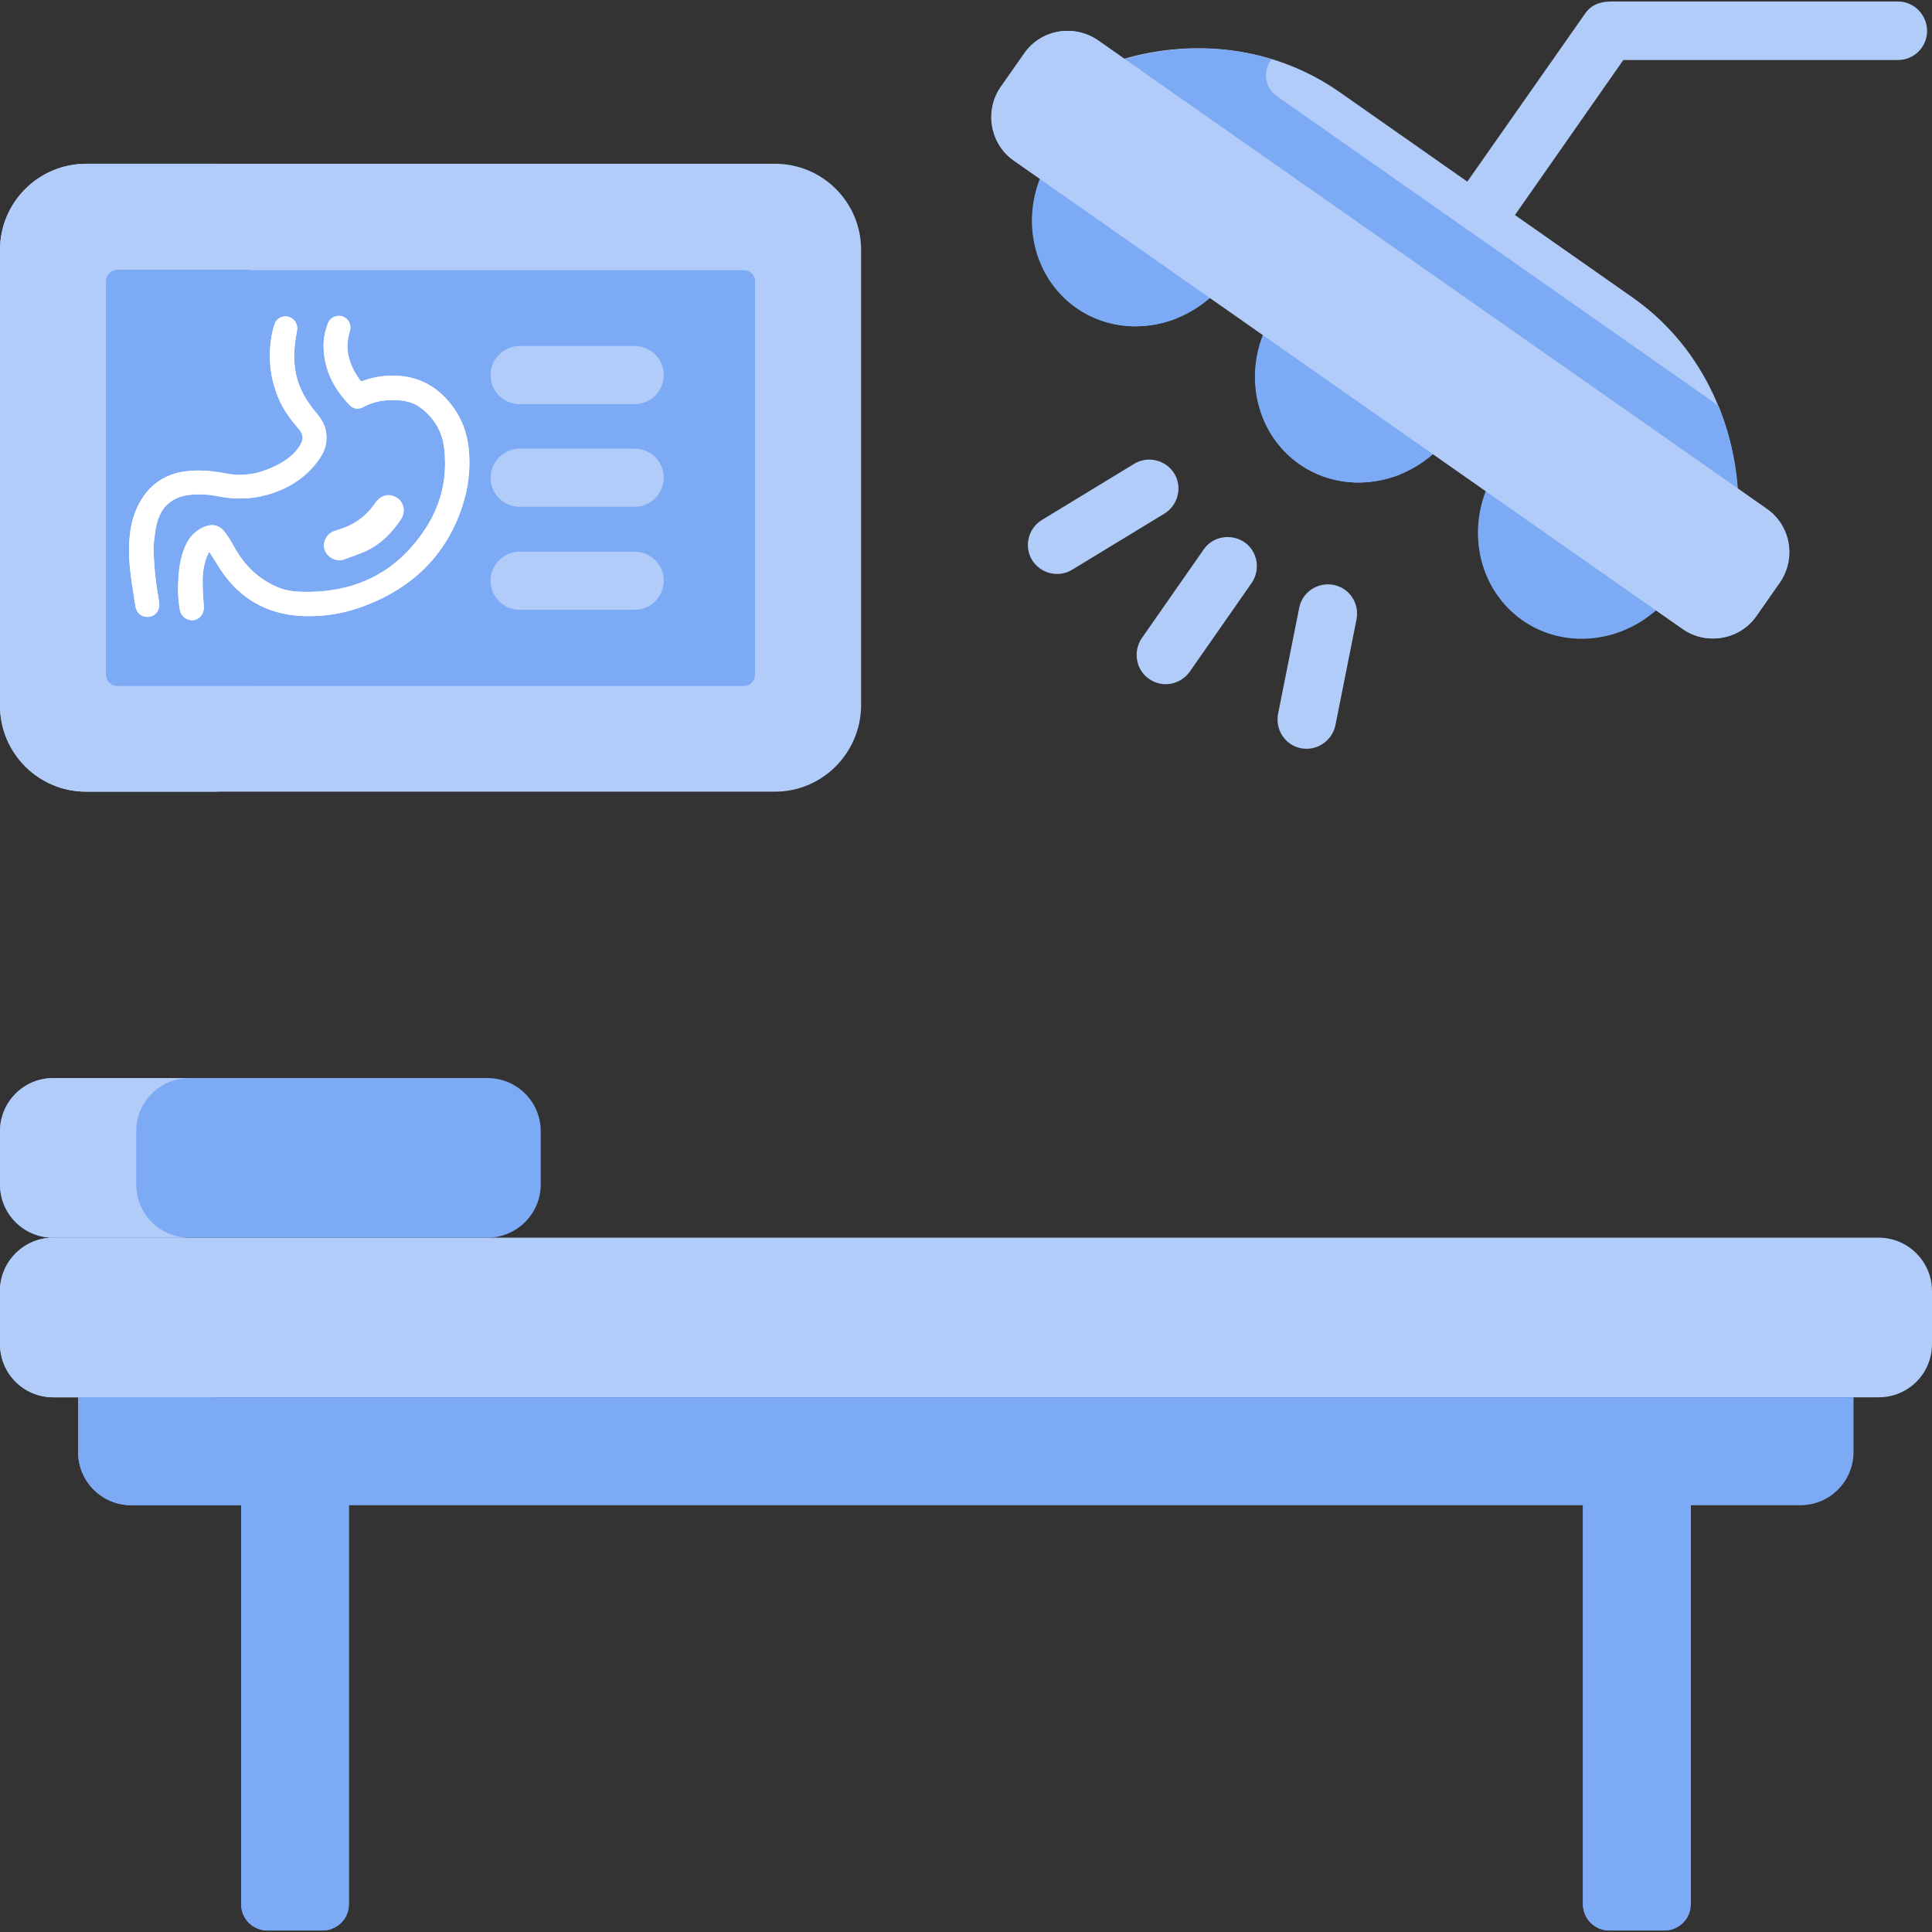 <?xml version="1.0" encoding="UTF-8"?><svg id="Layer_1" xmlns="http://www.w3.org/2000/svg" viewBox="0 0 512 512"><rect x="0" y="0" width="512" height="512" fill="#333333" stroke="none"/><defs><style>.cls-1{fill:#7daaf5;}.cls-2{fill:#fff;}.cls-3{fill:#b1ccf9;}</style></defs><path class="cls-1" d="m63.9,393.7v110.9c0,3.9,3.1,7,7,7h14.6c3.9,0,7-3.1,7-7v-110.9h-28.6Z"/><path class="cls-1" d="m419.5,393.7v110.9c0,3.9,3.1,7,7,7h14.6c3.9,0,7-3.1,7-7v-110.9h-28.6Z"/><path class="cls-1" d="m83.3,504.6v-110.9h-19.4v110.9c0,3.9,3.1,7,7,7h14.6c.8,0,1.7-.2,2.4-.4-2.7-1-4.6-3.6-4.6-6.6Z"/><path class="cls-1" d="m438.9,504.6v-110.9h-19.4v110.9c0,3.9,3.1,7,7,7h14.6c.8,0,1.7-.2,2.4-.4-2.7-1-4.6-3.6-4.6-6.6Z"/><path class="cls-3" d="m503,.4h-75.9c-3,0-5.4.8-7.1,3.3l-34.7,49.5c-2.4,3.5-1.6,8.3,1.9,10.8,1.3.9,2.9,1.4,4.4,1.4,2.4,0,4.8-1.1,6.3-3.3l32.3-46.2h72.8c4.3,0,7.7-3.5,7.7-7.7s-3.4-7.8-7.7-7.8h0Z"/><path class="cls-1" d="m276.2,46.1c-5.6,12.7-2.1,27.6,9.1,35.5,11.2,7.8,26.4,6,36.4-3.6l-45.5-31.9Z"/><path class="cls-1" d="m335.3,87.5c-5.6,12.7-2.1,27.6,9.1,35.5,11.2,7.8,26.4,6,36.4-3.6l-45.5-31.9Z"/><path class="cls-1" d="m394.4,128.9c-5.6,12.7-2.1,27.6,9.1,35.5,11.2,7.8,26.4,6,36.4-3.6l-45.5-31.9Z"/><path class="cls-1" d="m307.2,81.6c-7.3-5.1-11.3-13.3-11.7-21.9l-19.4-13.6c-5.6,12.7-2.1,27.6,9.1,35.5,8,5.6,18,6.2,26.8,2.7-1.6-.8-3.2-1.6-4.8-2.7Z"/><path class="cls-1" d="m366.3,123c-7.3-5.1-11.3-13.3-11.7-21.9l-19.4-13.6c-5.6,12.7-2.1,27.6,9.1,35.5,8,5.6,18,6.2,26.8,2.7-1.6-.8-3.2-1.7-4.8-2.7Z"/><path class="cls-1" d="m425.4,164.3c-7.3-5.1-11.3-13.3-11.7-21.9l-19.4-13.6c-5.6,12.7-2.1,27.6,9.1,35.5,8,5.6,18,6.2,26.8,2.7-1.6-.7-3.2-1.6-4.8-2.7Z"/><path class="cls-3" d="m497.9,328H14.1C6.3,328,0,334.4,0,342.1v14.1C0,364,6.3,370.3,14.1,370.3h483.8c7.8,0,14.1-6.3,14.1-14.1v-14.1c0-7.7-6.3-14.1-14.1-14.1Z"/><path class="cls-3" d="m36.1,356.2v-14.1c0-7.8,6.3-14.1,14.1-14.1H14.1C6.3,328,0,334.4,0,342.1v14.1C0,364,6.3,370.3,14.1,370.3h36.1c-7.8,0-14.1-6.4-14.1-14.1Z"/><path class="cls-1" d="m143.3,313.9v-14.1c0-7.8-6.3-14.1-14.1-14.1H14.1C6.3,285.7,0,292,0,299.8v14.1C0,321.7,6.3,328,14.1,328h115.1c7.7,0,14.1-6.3,14.1-14.1Z"/><path class="cls-3" d="m36.1,313.9v-14.1c0-7.8,6.3-14.1,14.1-14.1H14.1C6.3,285.7,0,292,0,299.8v14.1C0,321.7,6.3,328,14.1,328h36.1c-7.8,0-14.1-6.3-14.1-14.1Z"/><path class="cls-1" d="m20.7,370.3v14.5c0,7.8,6.3,14.1,14.1,14.1h442.3c7.8,0,14.1-6.3,14.1-14.1v-14.5H20.7Z"/><path class="cls-1" d="m56.8,384.8v-14.5H20.7v14.5c0,7.8,6.3,14.1,14.1,14.1h36.1c-7.8,0-14.1-6.4-14.1-14.1Z"/><path class="cls-3" d="m460.6,132.2c-.8-21.1-10.4-41.1-28-53.4l-77.6-54.4c-17.6-12.3-39.7-14.6-59.8-8l165.4,115.8Z"/><path class="cls-1" d="m338.4,25.5c-3.5-2.5-3.7-7-1.4-9.8-13.5-4.1-28-3.7-41.7.8l165.4,115.8c-.3-8.6-2.1-17-5.3-24.8l-117-82Z"/><path class="cls-3" d="m304.5,179.9c-3.5-2.4-4.3-7.3-1.9-10.8l16.4-23.5c2.4-3.5,7.3-4.3,10.8-1.9s4.3,7.3,1.9,10.8l-16.4,23.5c-2.5,3.5-7.3,4.4-10.8,1.9Z"/><path class="cls-3" d="m344.8,198.3c-4.2-.8-6.9-4.9-6.1-9.1l5.6-28.1c.8-4.2,4.9-6.9,9.1-6.1s6.9,4.9,6.1,9.1l-5.6,28.1c-.9,4.2-5,6.9-9.1,6.1Z"/><path class="cls-3" d="m273.5,148.4c-2.2-3.6-1-8.4,2.6-10.6l24.5-14.9c3.6-2.2,8.4-1,10.6,2.6,2.2,3.6,1,8.4-2.6,10.6l-24.5,14.9c-3.6,2.2-8.4,1-10.6-2.6h0Z"/><path class="cls-3" d="m205.4,209.8H22.8C10.2,209.8,0,199.6,0,187v-120.8C0,53.6,10.2,43.4,22.8,43.4h182.6c12.6,0,22.8,10.2,22.8,22.8v120.8c-.1,12.6-10.3,22.8-22.8,22.8Z"/><path class="cls-3" d="m36.1,187v-120.8c0-12.6,10.2-22.8,22.8-22.8H22.8c-12.6.1-22.8,10.3-22.8,22.8v120.8c0,12.5,10.2,22.8,22.8,22.8h36.1c-12.6,0-22.8-10.2-22.8-22.8Z"/><path class="cls-1" d="m197.1,71.6H31.1c-1.6,0-3,1.3-3,3v104.2c0,1.6,1.3,3,3,3h166c1.6,0,3-1.3,3-3v-104.3c0-1.6-1.4-2.9-3-2.9h0Z"/><path class="cls-1" d="m64.2,178.7v-104.2c0-1.6,1.3-3,3-3H31.1c-1.6,0-3,1.3-3,3v104.2c0,1.6,1.3,3,3,3h36.1c-1.7,0-3-1.3-3-3Z"/><path class="cls-3" d="m168.2,107.1h-30.5c-4.3,0-7.7-3.5-7.7-7.7s3.5-7.7,7.7-7.7h30.5c4.3,0,7.7,3.5,7.7,7.7s-3.4,7.7-7.7,7.7Z"/><path class="cls-3" d="m168.2,134.3h-30.5c-4.3,0-7.7-3.5-7.7-7.7s3.5-7.7,7.7-7.7h30.5c4.3,0,7.7,3.5,7.7,7.7s-3.4,7.7-7.7,7.7Z"/><path class="cls-3" d="m168.2,161.6h-30.5c-4.3,0-7.7-3.5-7.7-7.7s3.5-7.7,7.7-7.7h30.5c4.3,0,7.7,3.5,7.7,7.7s-3.4,7.7-7.7,7.7Z"/><path class="cls-3" d="m465.5,163.2l6.2-8.8c4.4-6.4,2.9-15.2-3.5-19.6L291,10.7c-6.4-4.4-15.2-2.9-19.6,3.5l-6.1,8.8c-4.4,6.3-2.9,15.2,3.5,19.6l177.2,124.1c6.2,4.4,15.1,2.8,19.5-3.5h0Z"/><path class="cls-3" d="m303.6,42.5c-6.3-4.4-7.9-13.3-3.5-19.6l2.7-3.9-11.8-8.3c-6.4-4.4-15.2-2.9-19.6,3.5l-6.2,8.8c-4.4,6.3-2.9,15.2,3.5,19.6l177.2,124.1c6.4,4.4,15.2,2.9,19.6-3.5l3.4-4.9-165.3-115.8Z"/><path class="cls-2" d="m55.45,146.19c1.43,2.22,2.64,4.38,4.12,6.35,5.24,6.98,12.33,10.44,21.01,10.73,5.39.18,10.64-.7,15.67-2.57,12.85-4.78,21.94-13.36,26.28-26.57,1.63-4.96,2.21-10.08,1.68-15.26-.51-4.89-2.37-9.23-5.71-12.94-3.6-4-8.01-6.11-13.35-6.35-3.01-.14-5.94.28-8.79,1.29-.36.13-.68.27-.99-.16-1.47-2.06-2.59-4.28-3.1-6.77-.42-2.1-.13-4.16.46-6.21.49-1.73-.39-3.34-2.01-3.88-1.51-.5-3.34.33-3.86,1.94-.5,1.52-.99,3.12-1.07,4.7-.34,6.67,2.36,12.17,6.89,16.88,1.01,1.05,2.33,1.18,3.57.51,2.18-1.19,4.51-1.75,6.96-1.84,2.92-.11,5.78.16,8.23,1.99,3.56,2.65,5.73,6.25,6.26,10.6.89,7.34-.53,14.38-4.43,20.65-7.4,11.91-18.32,17.69-32.33,17.58-2.4-.02-4.8-.2-7.07-1.12-5.36-2.18-9.2-5.99-11.93-11.03-.73-1.35-1.55-2.67-2.5-3.87-1.31-1.67-3.13-2.06-5.1-1.3-2.7,1.04-4.39,3.04-5.44,5.67-.99,2.49-1.42,5.1-1.6,7.76-.2,2.93-.15,5.86.4,8.76.32,1.7,2.01,2.86,3.65,2.61,1.6-.24,2.78-1.81,2.67-3.44-.15-2.19-.31-4.39-.32-6.58-.01-2.3.26-4.59,1.1-6.77.18-.46.43-.88.66-1.36Zm-14.79-1.32c.17-1.22.3-3.6.84-5.9,1.1-4.66,4.01-7.22,8.55-7.79,2.63-.33,5.26-.14,7.84.36,5.34,1.05,10.53.67,15.62-1.31,4.81-1.88,8.71-4.84,11.51-9.2,1.37-2.13,1.79-4.43,1.31-6.89-.39-2-1.53-3.59-2.82-5.11-1.72-2.04-3.15-4.27-4.13-6.76-1.64-4.14-1.7-8.42-1-12.75.11-.7.26-1.39.35-2.09.21-1.48-.69-2.93-2.07-3.41-1.42-.49-3.11.1-3.73,1.5-.46,1.04-.69,2.2-.91,3.34-1.07,5.69-.46,11.23,1.73,16.56,1.24,3.01,3.15,5.63,5.27,8.09,1.47,1.7,1.53,2.91.32,4.79-1.54,2.38-3.79,3.91-6.25,5.13-4.07,2.03-8.35,2.96-12.91,2.1-3.64-.69-7.29-1.11-10.99-.62-5.51.72-9.59,3.54-12.25,8.38-1.99,3.63-2.64,7.6-2.74,11.68-.1,4.01.49,7.96,1.1,11.9.21,1.37.37,2.76.66,4.11.38,1.74,1.89,2.72,3.62,2.47,1.62-.24,2.71-1.63,2.62-3.35-.03-.55-.13-1.1-.22-1.65-.72-4.11-1.18-8.25-1.33-13.58Zm49.47,3.6c.13-.02.43,0,.68-.09,2.1-.78,4.24-1.45,6.27-2.39,3.86-1.8,6.74-4.77,9.09-8.24,1.72-2.55.56-5.65-2.29-6.39-1.69-.44-3.3.3-4.54,2.11-1.81,2.64-4.19,4.64-7.09,5.96-1.18.54-2.46.89-3.69,1.33-1.83.65-2.99,2.58-2.66,4.43.34,1.86,2.16,3.33,4.22,3.29Z"/><path class="cls-2" d="m55.45,146.19c-.23.48-.48.9-.66,1.36-.84,2.18-1.11,4.46-1.1,6.77.01,2.19.17,4.39.32,6.58.11,1.63-1.07,3.2-2.67,3.44-1.64.24-3.33-.92-3.65-2.61-.54-2.9-.59-5.83-.4-8.76.18-2.65.61-5.26,1.6-7.76,1.05-2.63,2.74-4.63,5.44-5.67,1.97-.76,3.79-.37,5.1,1.3.94,1.2,1.77,2.52,2.5,3.87,2.72,5.05,6.57,8.85,11.93,11.03,2.26.92,4.67,1.1,7.07,1.12,14.01.1,24.93-5.67,32.33-17.58,3.89-6.27,5.32-13.31,4.43-20.65-.53-4.35-2.7-7.95-6.26-10.6-2.44-1.82-5.31-2.09-8.23-1.99-2.45.09-4.77.65-6.96,1.84-1.23.67-2.56.54-3.57-.51-4.53-4.7-7.23-10.21-6.89-16.88.08-1.58.57-3.18,1.07-4.7.53-1.61,2.36-2.44,3.86-1.94,1.62.54,2.51,2.15,2.01,3.88-.59,2.05-.88,4.11-.46,6.21.5,2.49,1.62,4.71,3.1,6.77.31.43.64.29.99.16,2.84-1.01,5.77-1.42,8.79-1.29,5.34.24,9.76,2.35,13.35,6.35,3.34,3.71,5.2,8.05,5.71,12.94.54,5.18-.04,10.3-1.68,15.26-4.35,13.21-13.44,21.79-26.28,26.57-5.03,1.87-10.28,2.75-15.67,2.57-8.68-.29-15.77-3.75-21.01-10.73-1.48-1.97-2.69-4.13-4.12-6.35Z"/><path class="cls-2" d="m40.66,144.86c.15,5.33.61,9.47,1.33,13.58.1.55.19,1.1.22,1.65.09,1.73-1.01,3.11-2.62,3.35-1.73.26-3.24-.73-3.62-2.47-.29-1.35-.45-2.74-.66-4.11-.62-3.94-1.2-7.89-1.1-11.9.1-4.09.75-8.06,2.74-11.68,2.66-4.84,6.74-7.66,12.25-8.38,3.71-.48,7.36-.06,10.99.62,4.56.86,8.84-.07,12.91-2.1,2.46-1.23,4.71-2.75,6.25-5.13,1.21-1.88,1.16-3.09-.32-4.79-2.13-2.46-4.04-5.08-5.27-8.09-2.19-5.33-2.81-10.87-1.73-16.56.21-1.13.45-2.29.91-3.34.62-1.4,2.31-1.98,3.73-1.5,1.39.48,2.28,1.93,2.07,3.41-.1.7-.24,1.39-.35,2.09-.7,4.33-.63,8.61,1,12.75.98,2.48,2.41,4.72,4.13,6.76,1.29,1.52,2.43,3.11,2.82,5.11.48,2.46.06,4.76-1.31,6.89-2.8,4.36-6.7,7.32-11.51,9.2-5.09,1.99-10.27,2.36-15.62,1.31-2.58-.51-5.22-.69-7.84-.36-4.54.57-7.45,3.14-8.55,7.79-.54,2.29-.68,4.68-.84,5.9Z"/><path class="cls-2" d="m90.13,148.46c-2.06.05-3.88-1.42-4.22-3.29-.33-1.85.83-3.78,2.66-4.43,1.23-.44,2.51-.79,3.69-1.33,2.9-1.33,5.28-3.32,7.09-5.96,1.24-1.81,2.85-2.55,4.54-2.11,2.84.74,4.01,3.84,2.29,6.39-2.35,3.48-5.23,6.45-9.09,8.24-2.02.94-4.17,1.62-6.27,2.39-.25.09-.55.07-.68.09Z"/></svg>